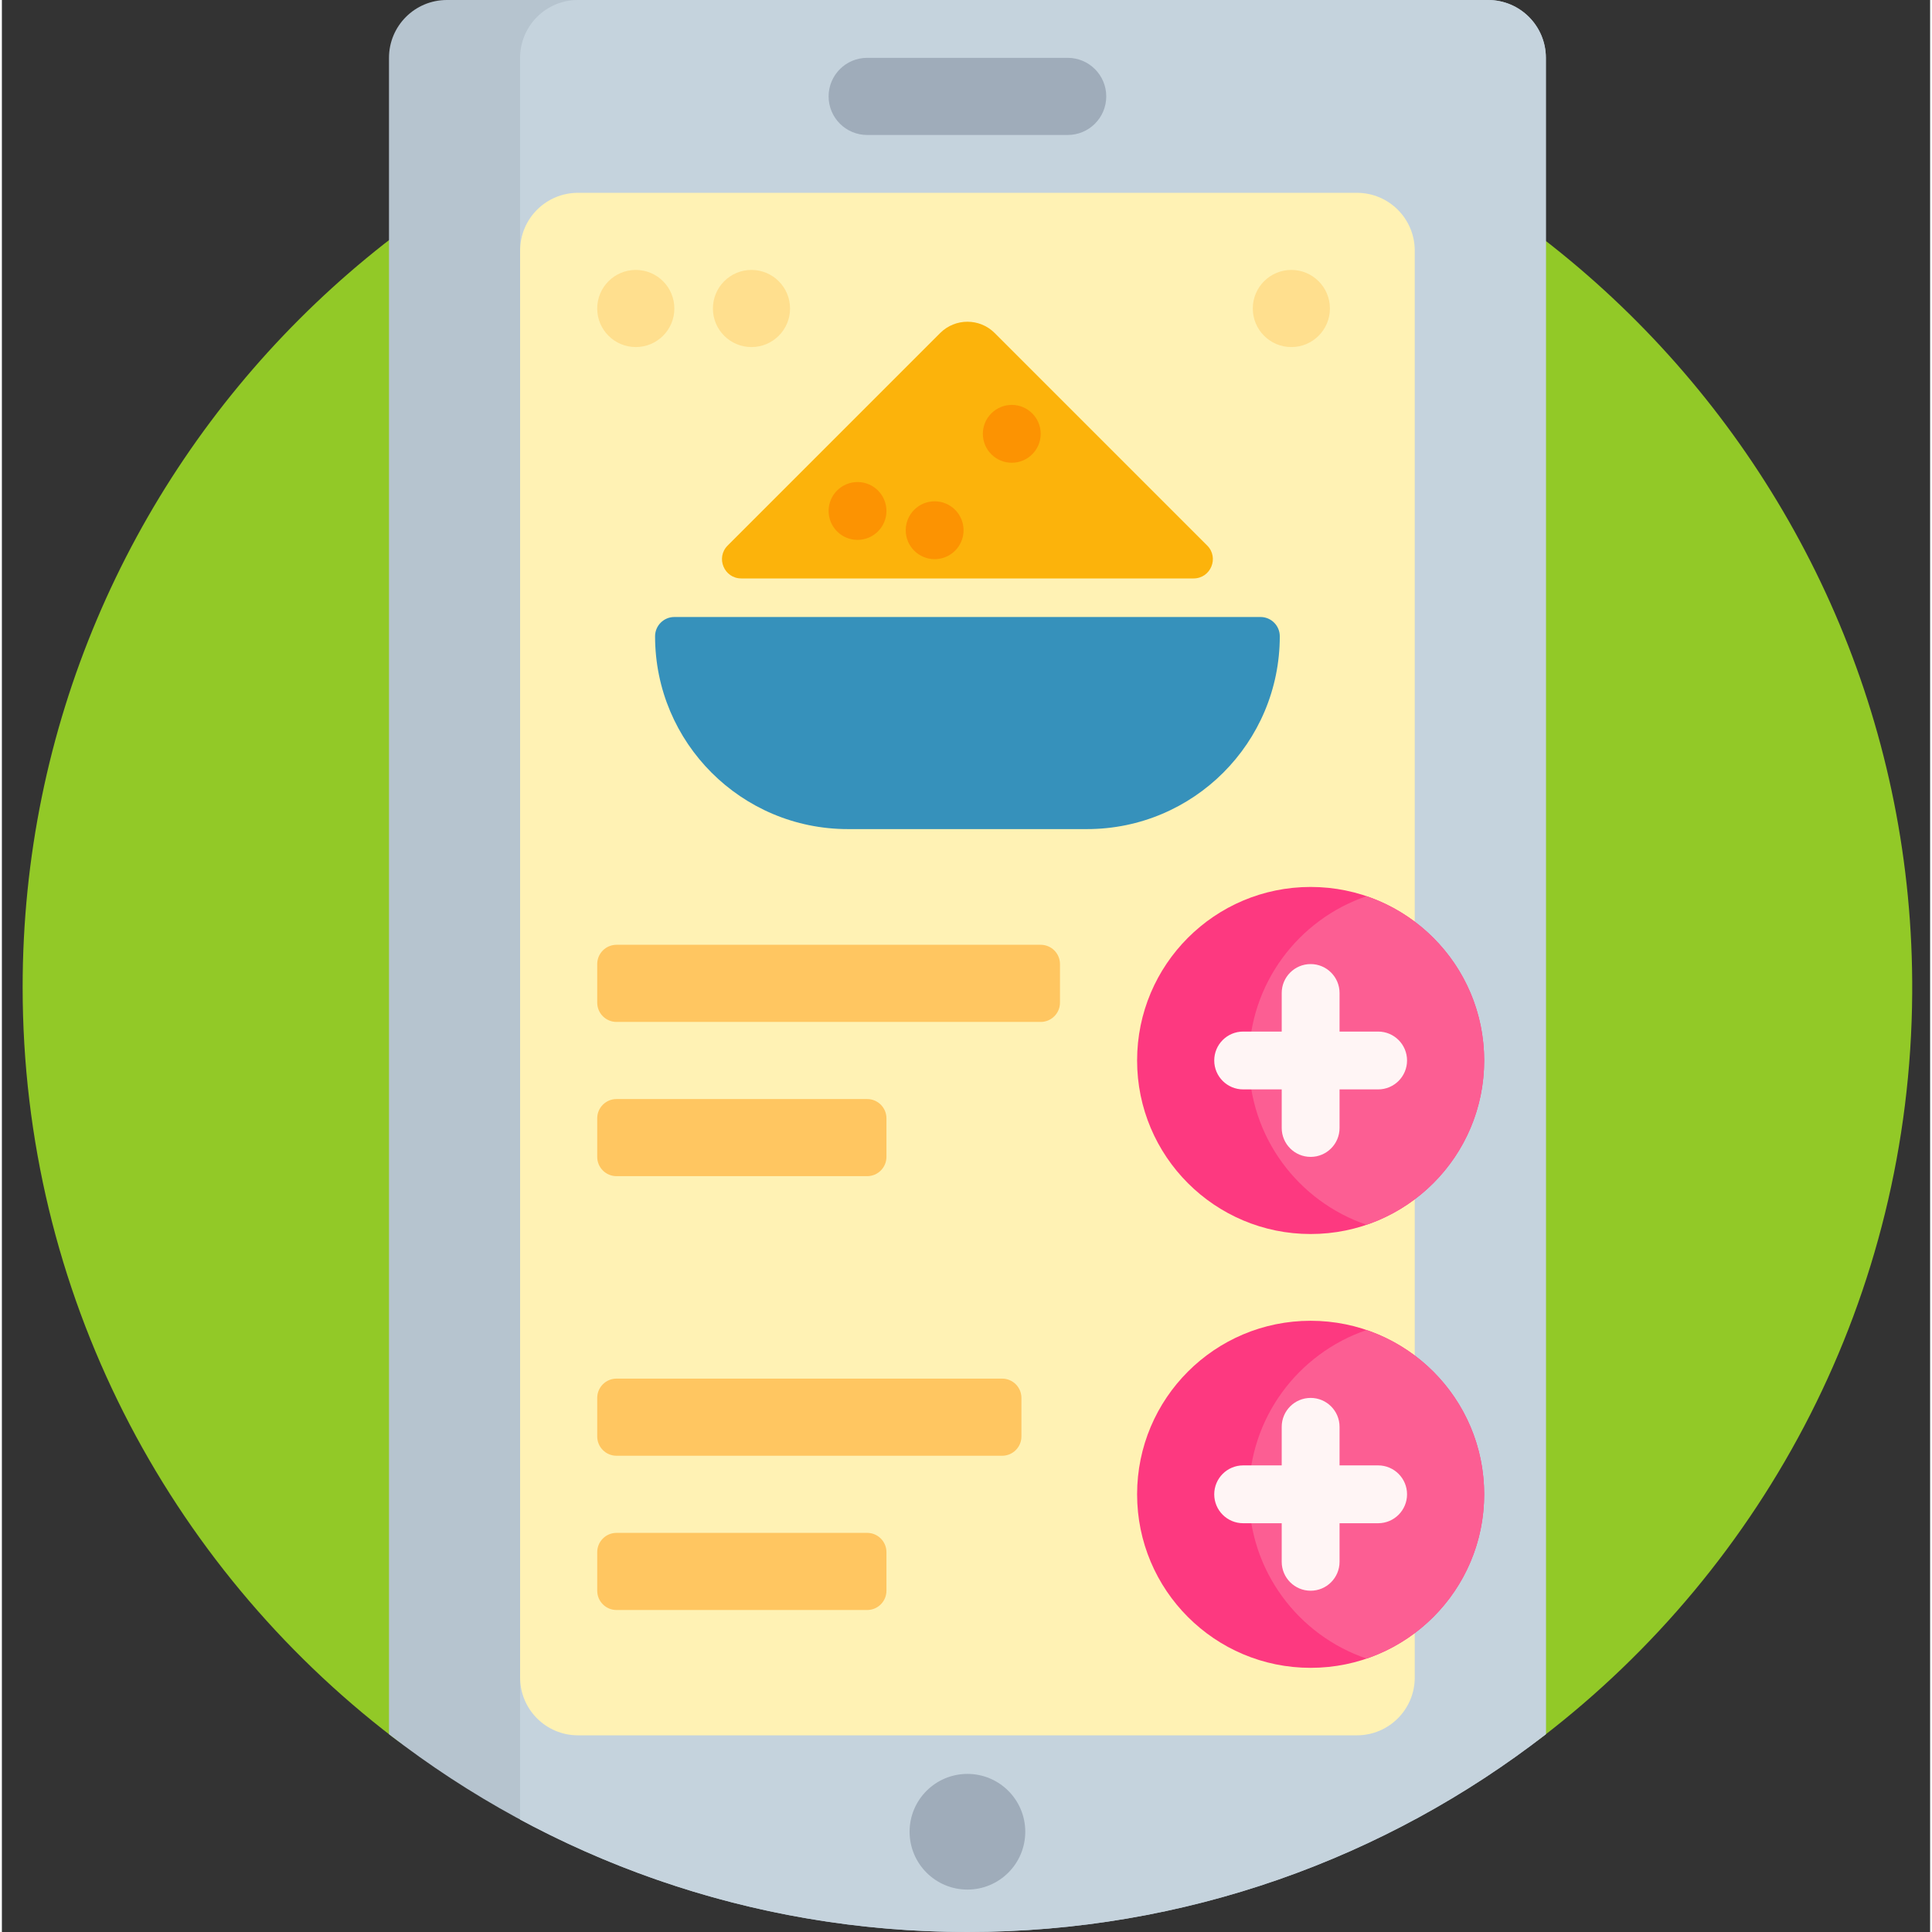 <svg height="512pt" viewBox="-5 0 511 512" width="512pt" xmlns="http://www.w3.org/2000/svg"><rect x="-5" y="0" width="511" height="512" fill="#333333" stroke="none"/><path d="m.5 261.621c0-138.281 112.098-250.379 250.379-250.379 138.562 0 251.238 113.418 250.375 251.977-.504 80.32-38.832 151.664-98.062 197.129-10.156 7.797-23.898 9.008-35.211 3.012-34.945-18.527-74.797-29.027-117.102-29.027-42.305 0-82.156 10.5-117.098 29.027-11.223 5.949-24.898 4.887-34.984-2.836-59.754-45.758-98.297-117.824-98.297-198.902zm0 0" fill="#92c927"/><path d="m404.172 15.328v444.258c-42.359 32.848-95.539 52.414-153.293 52.414s-110.934-19.566-153.293-52.414v-444.258c0-8.465 6.863-15.328 15.328-15.328h275.93c8.465 0 15.328 6.863 15.328 15.328zm0 0" fill="#b6c4cf"/><path d="m404.172 15.328v444.258c-42.359 32.848-95.539 52.414-153.293 52.414-42.891 0-83.258-10.793-118.547-29.797v-466.875c0-8.465 6.863-15.328 15.328-15.328h241.184c8.465 0 15.328 6.863 15.328 15.328zm0 0" fill="#c5d3dd"/><path d="m266.207 485.43c0 8.465-6.863 15.328-15.328 15.328s-15.328-6.863-15.328-15.328c0-8.465 6.863-15.328 15.328-15.328s15.328 6.863 15.328 15.328zm11.242-470.102h-53.141c-5.645 0-10.219 4.578-10.219 10.223 0 5.641 4.574 10.219 10.219 10.219h53.141c5.645 0 10.219-4.578 10.219-10.219 0-5.645-4.574-10.223-10.219-10.223zm0 0" fill="#9facba"/><path d="m354.098 459.879h-206.438c-8.465 0-15.328-6.863-15.328-15.328v-378.125c0-8.465 6.863-15.328 15.328-15.328h206.438c8.465 0 15.328 6.863 15.328 15.328v378.125c0 8.465-6.863 15.328-15.328 15.328zm0 0" fill="#fff2b4"/><path d="m270.297 270.82h-112.414c-2.824 0-5.113-2.289-5.113-5.113v-10.219c0-2.82 2.289-5.109 5.113-5.109h112.414c2.82 0 5.109 2.289 5.109 5.109v10.219c0 2.824-2.289 5.113-5.109 5.113zm-40.879 35.766v-10.219c0-2.82-2.289-5.109-5.109-5.109h-66.426c-2.824 0-5.113 2.289-5.113 5.109v10.219c0 2.824 2.289 5.109 5.113 5.109h66.426c2.82 0 5.109-2.285 5.109-5.109zm35.77 74.094v-10.219c0-2.824-2.289-5.113-5.109-5.113h-102.195c-2.824 0-5.113 2.289-5.113 5.113v10.219c0 2.82 2.289 5.109 5.113 5.109h102.195c2.82 0 5.109-2.289 5.109-5.109zm-35.77 40.879v-10.223c0-2.82-2.289-5.109-5.109-5.109h-66.426c-2.824 0-5.113 2.289-5.113 5.109v10.223c0 2.82 2.289 5.109 5.113 5.109h66.426c2.82 0 5.109-2.289 5.109-5.109zm0 0" fill="#ffc661"/><path d="m162.992 91.977c-5.645 0-10.223-4.574-10.223-10.219 0-5.645 4.578-10.223 10.223-10.223 5.645 0 10.219 4.578 10.219 10.223 0 5.645-4.574 10.219-10.219 10.219zm40.879-10.219c0-5.645-4.578-10.223-10.223-10.223-5.645 0-10.219 4.578-10.219 10.223 0 5.645 4.574 10.219 10.219 10.219 5.645 0 10.223-4.574 10.223-10.219zm143.07 0c0-5.645-4.574-10.223-10.219-10.223-5.645 0-10.219 4.578-10.219 10.223 0 5.645 4.574 10.219 10.219 10.219 5.645 0 10.219-4.574 10.219-10.219zm0 0" fill="#ffdf8e"/><path d="m282.559 219.719h-63.359c-28.223 0-51.098-22.875-51.098-51.098 0-2.82 2.289-5.109 5.109-5.109h155.336c2.824 0 5.109 2.289 5.109 5.109 0 28.223-22.875 51.098-51.098 51.098zm0 0" fill="#3691bb"/><path d="m187.34 144.57 56.312-56.312c3.992-3.992 10.461-3.992 14.453 0l56.312 56.312c3.219 3.219.941 8.723-3.613 8.723h-119.852c-4.555 0-6.832-5.504-3.613-8.723zm0 0" fill="#fcb30b"/><path d="m229.418 135.41c0 4.23-3.43 7.664-7.664 7.664s-7.664-3.434-7.664-7.664c0-4.234 3.43-7.664 7.664-7.664s7.664 3.43 7.664 7.664zm12.773-2.555c-4.23 0-7.664 3.43-7.664 7.664 0 4.23 3.434 7.664 7.664 7.664 4.234 0 7.664-3.434 7.664-7.664 0-4.234-3.43-7.664-7.664-7.664zm20.441-25.551c-4.234 0-7.664 3.434-7.664 7.664 0 4.234 3.43 7.664 7.664 7.664 4.23 0 7.664-3.43 7.664-7.664 0-4.23-3.434-7.664-7.664-7.664zm0 0" fill="#fc9302"/><path d="m387.82 281.039c0 25.398-20.59 45.988-45.988 45.988-25.398 0-45.988-20.59-45.988-45.988 0-25.398 20.59-45.988 45.988-45.988 25.398 0 45.988 20.59 45.988 45.988zm-45.988 68.98c-25.398 0-45.988 20.59-45.988 45.988 0 25.398 20.59 45.988 45.988 45.988 25.398 0 45.988-20.59 45.988-45.988 0-25.398-20.59-45.988-45.988-45.988zm0 0" fill="#fd3980"/><path d="m387.82 281.039c0 20.211-13.043 37.363-31.168 43.531-18.125-6.168-31.172-23.32-31.172-43.531 0-20.215 13.047-37.367 31.172-43.535 18.125 6.168 31.168 23.32 31.168 43.535zm-31.168 71.438c-18.125 6.168-31.172 23.32-31.172 43.531 0 20.211 13.047 37.367 31.172 43.535 18.125-6.172 31.168-23.324 31.168-43.535 0-20.211-13.043-37.363-31.168-43.531zm0 0" fill="#fc5e93"/><path d="m316.285 281.039c0-4.234 3.43-7.664 7.664-7.664h10.219v-10.223c0-4.23 3.434-7.664 7.664-7.664 4.234 0 7.664 3.434 7.664 7.664v10.223h10.223c4.23 0 7.664 3.43 7.664 7.664 0 4.23-3.434 7.664-7.664 7.664h-10.223v10.219c0 4.234-3.43 7.664-7.664 7.664-4.23 0-7.664-3.43-7.664-7.664v-10.219h-10.219c-4.234 0-7.664-3.434-7.664-7.664zm43.434 107.305h-10.223v-10.219c0-4.234-3.43-7.664-7.664-7.664-4.23 0-7.664 3.43-7.664 7.664v10.219h-10.219c-4.234 0-7.664 3.43-7.664 7.664 0 4.234 3.43 7.664 7.664 7.664h10.219v10.219c0 4.234 3.434 7.668 7.664 7.668 4.234 0 7.664-3.434 7.664-7.668v-10.219h10.223c4.23 0 7.664-3.43 7.664-7.664 0-4.234-3.434-7.664-7.664-7.664zm0 0" fill="#fff5f5"/></svg>